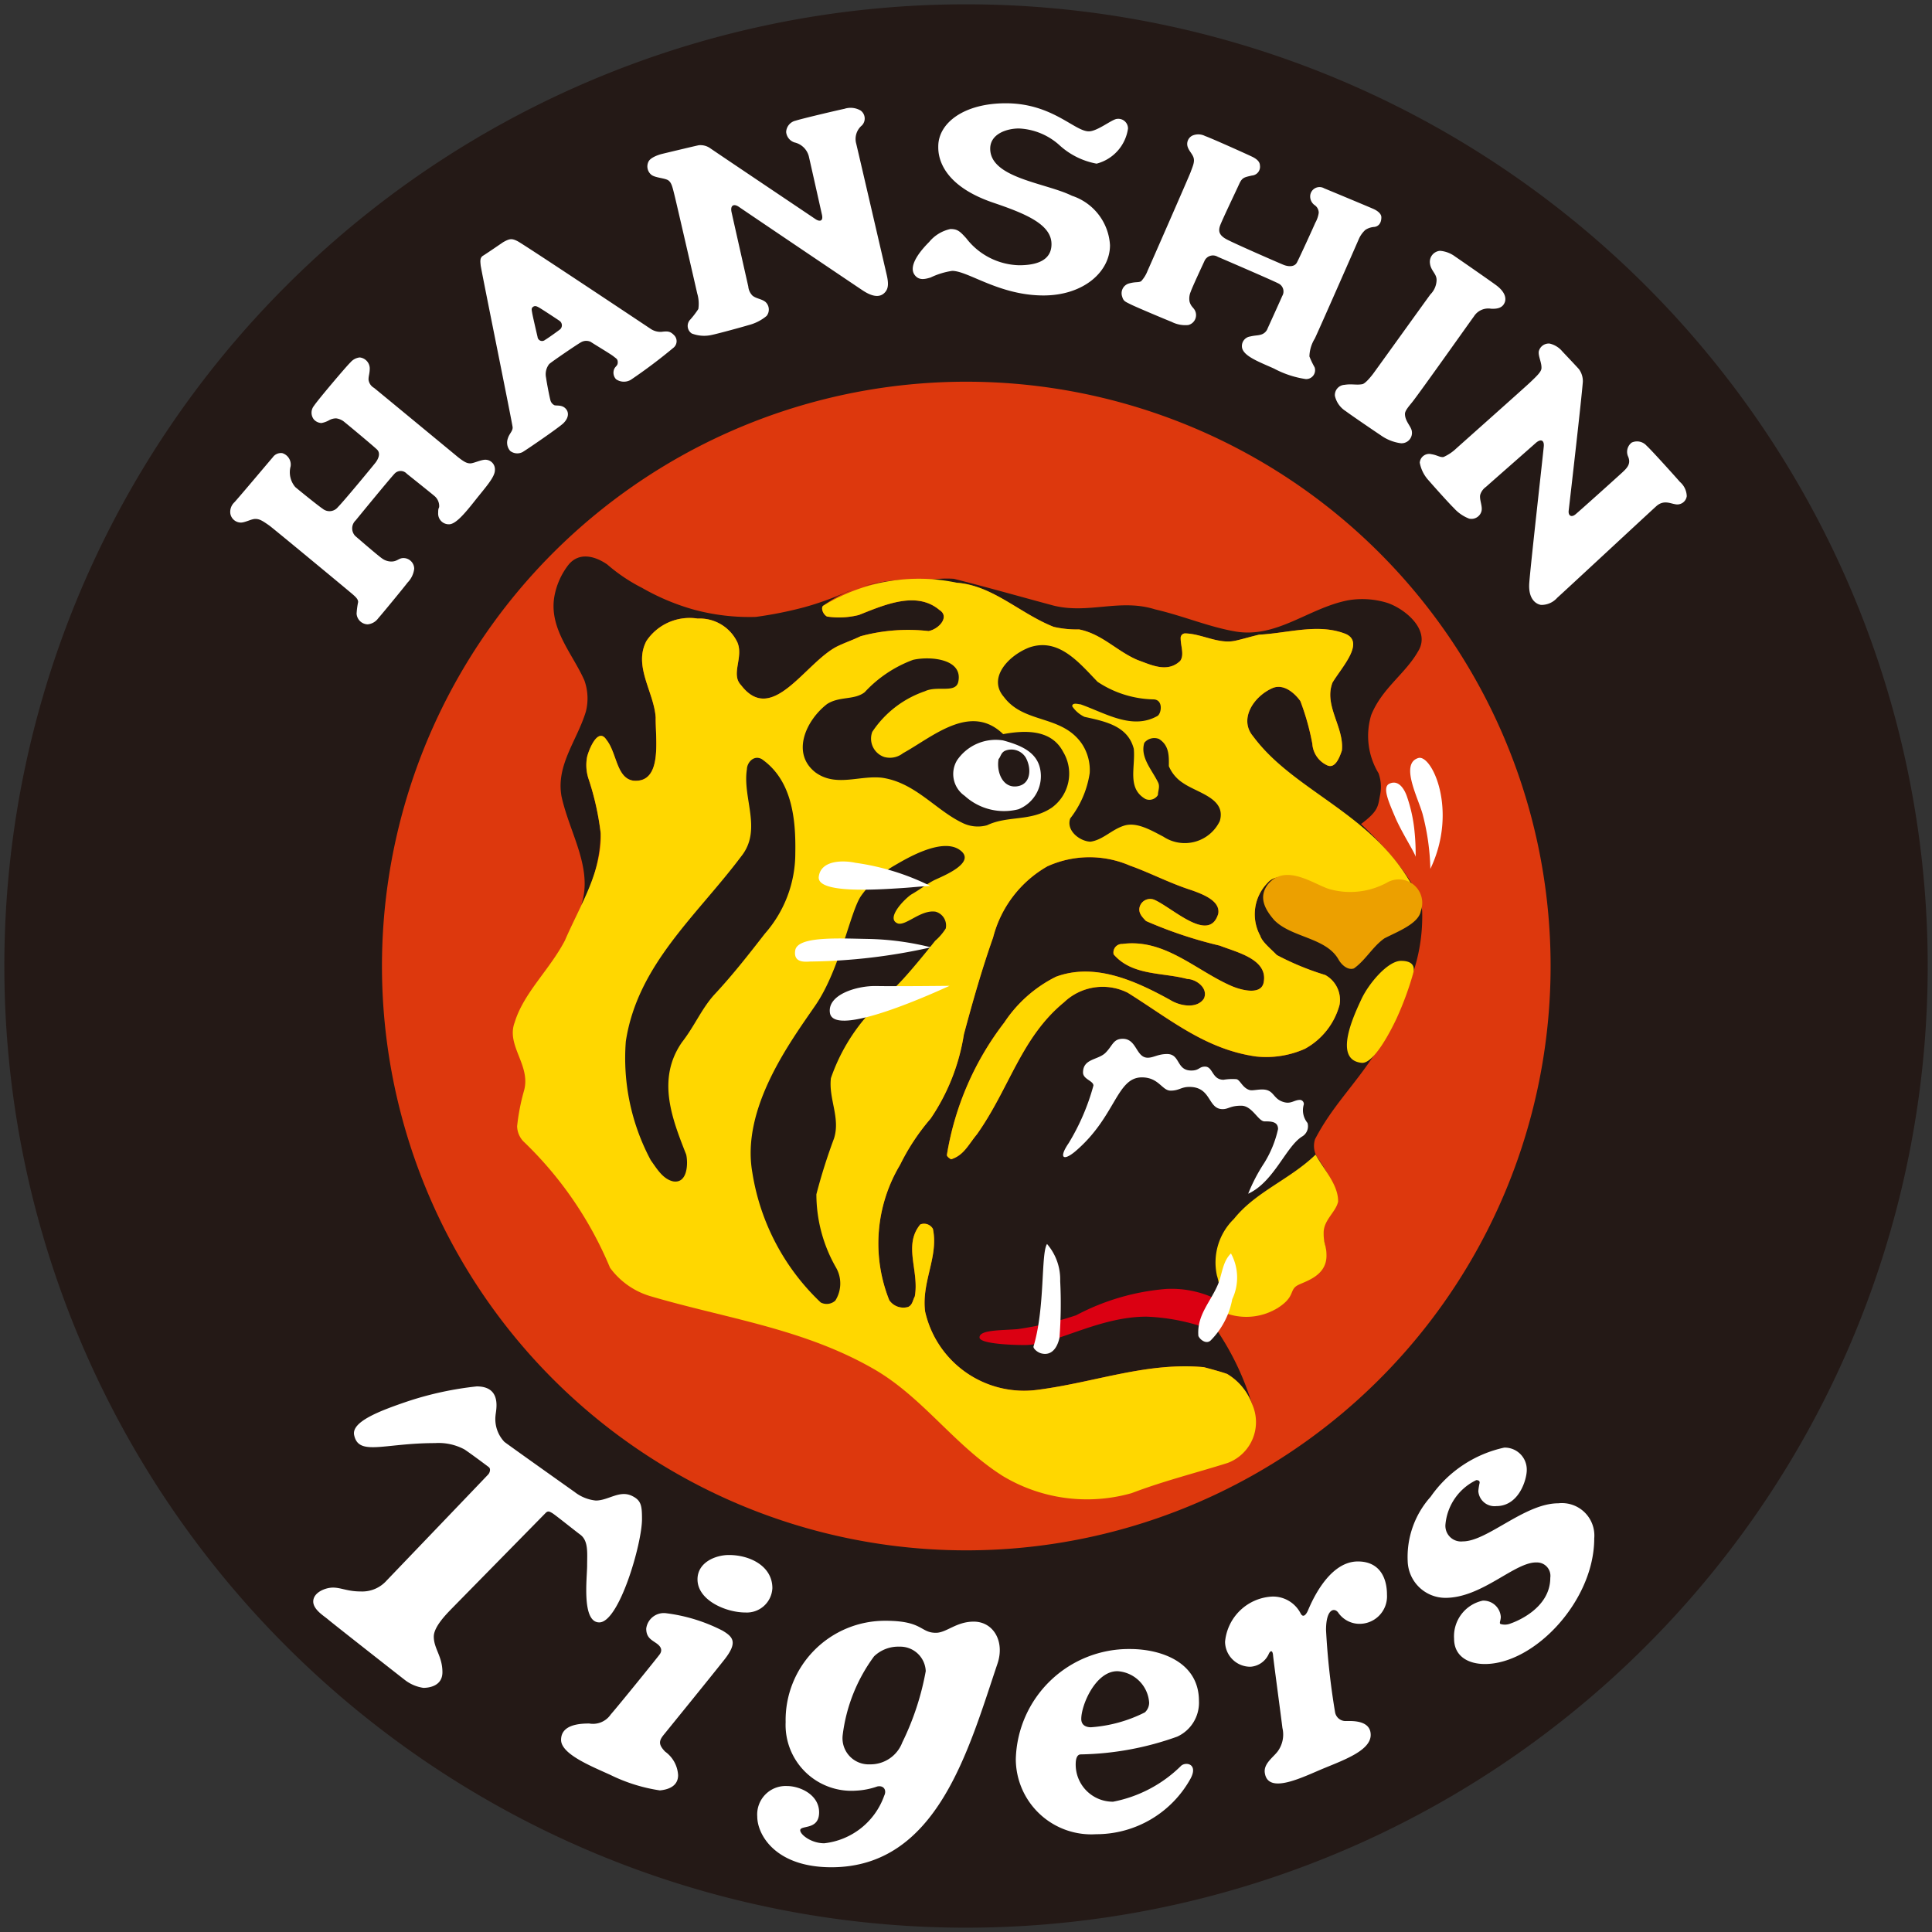 <svg xmlns="http://www.w3.org/2000/svg" viewBox="0 0 68 68"><rect x="0" y="0" width="68" height="68" fill="#333333" stroke="none"/><g id="acc459f2-fb91-4d0f-abe1-2d2b9250964b" data-name="title"><path d="M34,67.848A33.848,33.848,0,1,0,.153,34,33.847,33.847,0,0,0,34,67.848Z" fill="#241916"/><path d="M20.665 55.099c0 .439-.201 2.004.427 2.004.7 0 1.504-2.772 1.504-3.631 0-.475-.024-.663-.353-.822-.439-.213-.829.164-1.274.164a1.45 1.45 0 01-.748-.304c-.123-.086-2.291-1.625-2.468-1.761a1.164 1.164 0 01-.311-.938c.013-.171.234-1.014-.663-1.014a11.643 11.643 0 00-2.413.52c-1.027.347-2.001.725-1.901 1.194.159.749 1.042.281 2.851.281A1.925 1.925 0 0116.351 51.017c.265.179.777.563.853.621.075.057.039.191-.018.255-.058.065-3.576 3.735-3.576 3.735a1.149 1.149 0 01-.914.386c-.469 0-.688-.136-.975-.136-.274 0-.696.173-.696.49 0 .284.373.504.514.625.14.122 2.539 2.004 2.699 2.127a1.392 1.392 0 00.664.287c.207 0 .67-.068.67-.55 0-.566-.304-.828-.304-1.255 0-.353.462-.81.645-.999.232-.237 3.272-3.332 3.272-3.332.098-.11.153-.073.256-.013.103.062.804.625.979.754C20.718 54.231 20.665 54.66 20.665 55.099zM27.185 55.897c0-.774-.786-1.166-1.53-1.166-.466 0-1.105.255-1.105.858 0 .741 1.009 1.165 1.678 1.165A.901.901 0 0027.185 55.897zM25.434 57.395a5.954 5.954 0 00-2.006-.617.625.625 0 00-.683.544c0 .325.195.398.374.528.178.13.187.26.097.382-.089.123-1.429 1.779-1.721 2.113a.756.756 0 01-.756.317c-.325 0-.991.032-.991.576 0 .504 1.071.93 1.738 1.234a5.921 5.921 0 001.739.544c.267-.025.642-.13.642-.535a1.094 1.094 0 00-.456-.829c-.235-.244-.226-.374-.056-.586.171-.211 1.649-2.03 2.137-2.648C25.978 57.802 25.8 57.615 25.434 57.395zM34.272 57.076c-.617 0-.958.393-1.332.393-.552 0-.455-.423-1.77-.423a3.495 3.495 0 00-3.518 3.566 2.318 2.318 0 002.478 2.413 2.63 2.63 0 00.747-.147c.227-.049.341.13.244.325a2.534 2.534 0 01-2.111 1.674c-.52 0-.94-.39-.826-.504.114-.114.646-.009.646-.585 0-.618-.666-.926-1.138-.926a1.001 1.001 0 00-1.039 1.072c0 .642.639 1.787 2.608 1.787 3.725 0 4.824-4.131 5.848-7.169C35.372 57.769 34.962 57.076 34.272 57.076zm-2.517 4.259a1.196 1.196 0 01-1.137.764.92.92 0 01-.959-1.023 5.86 5.86 0 011.105-2.778 1.228 1.228 0 01.893-.341.899.899 0 01.926.861A9.54 9.54 0 0131.754 61.335zM38.041 61.749a10.545 10.545 0 003.395-.626 1.313 1.313 0 00.763-1.255c0-1.386-1.365-1.828-2.425-1.828a3.981 3.981 0 00-4.021 3.875 2.657 2.657 0 002.827 2.643 3.789 3.789 0 003.319-1.949c.28-.511-.139-.611-.322-.465a4.645 4.645 0 01-2.4 1.27 1.308 1.308 0 01-1.316-1.329C37.863 61.911 37.904 61.749 38.041 61.749zm1.283-2.929a1.191 1.191 0 011.122 1.101.466.466 0 01-.15.349 4.987 4.987 0 01-1.898.524c-.157 0-.341-.061-.341-.293C38.057 60.007 38.561 58.821 39.324 58.821zM47.792 54.958c-1.088 0-1.701 1.609-1.766 1.747-.065.138-.162.238-.244.09a1.091 1.091 0 00-1.007-.601 1.754 1.754 0 00-1.657 1.592.889.889 0 00.894.878.762.762 0 00.65-.464c.057-.114.13-.122.146.065.019.212.28 2.14.329 2.554a1.003 1.003 0 01-.17.829c-.159.207-.493.428-.451.743.105.796 1.352.147 2.095-.159.743-.305 1.633-.634 1.633-1.169 0-.537-.695-.488-.865-.488a.375.375 0 01-.39-.317 25.742 25.742 0 01-.317-2.887c0-.735.284-.796.422-.622a.912.912 0 00.687.402A.967.967 0 0048.817 56.128C48.817 55.535 48.56 54.958 47.792 54.958zM54.847 52.911c-1.186 0-2.497 1.341-3.363 1.341a.551.551 0 01-.609-.597 1.923 1.923 0 011.084-1.559c.069 0 .131.02.118.101a2.101 2.101 0 00-.045.285.572.572 0 00.633.528c.802 0 1.072-.942 1.072-1.267a.774.774 0 00-.792-.792 4.26 4.26 0 00-2.592 1.731 3.174 3.174 0 00-.807 2.265 1.33 1.33 0 001.328 1.292c1.299 0 2.453-1.28 3.221-1.246a.472.472 0 01.47.54c0 1.098-1.255 1.56-1.389 1.605a.53.53 0 01-.366.02c-.048-.038.013-.118.013-.252a.614.614 0 00-.633-.569 1.283 1.283 0 00-1.011 1.341c0 .609.487.89 1.083.89 1.743 0 3.85-2.217 3.85-4.423A1.142 1.142 0 0054.847 52.911zM9.486 18.503c-.265-.188-.36-.238-.5-.238-.141 0-.354.128-.512.128a.38.38 0 01-.366-.311.463.463 0 01.141-.402c.097-.098 1.261-1.481 1.352-1.585a.35.35 0 01.335-.146.421.421 0 01.293.463.801.801 0 00.164.731c.195.165.822.67.963.762a.378.378 0 00.536-.055c.213-.213 1.22-1.433 1.323-1.565.103-.134.19-.332.054-.464-.145-.139-1.054-.895-1.133-.956a.56.56 0 00-.305-.14.519.519 0 00-.25.067.849.849 0 01-.267.097.377.377 0 01-.268-.127.385.385 0 01.007-.481c.121-.189 1.157-1.413 1.279-1.523a.496.496 0 01.329-.177.394.394 0 01.353.377c0 .19-.043.262-.043.402a.386.386 0 00.195.293c.092.073 2.955 2.437 2.955 2.437.225.177.317.219.433.219s.371-.128.53-.128a.338.338 0 01.335.366c0 .25-.335.609-.7 1.071-.366.464-.683.835-.913.835a.374.374 0 01-.384-.396c0-.225.036-.14.036-.25a.463.463 0 00-.171-.353c-.128-.109-.877-.707-.969-.78a.291.291 0 00-.439.007c-.177.189-1.231 1.474-1.359 1.633a.386.386 0 00-.019.548c.176.153.811.701.945.792a.559.559 0 00.323.11c.219 0 .257-.122.433-.122a.38.38 0 01.377.377.836.836 0 01-.231.482c-.134.177-.895 1.103-1.036 1.261a.52.52 0 01-.372.213.402.402 0 01-.389-.377 2.873 2.873 0 01.054-.408c0-.104-.091-.183-.195-.275C12.307 20.824 9.613 18.594 9.486 18.503zM49.722 14.133c-.114.146-.272.313-.272.434 0 .265.223.439.243.618a.365.365 0 01-.394.415 1.571 1.571 0 01-.707-.284c-.185-.122-1.058-.717-1.226-.845a.855.855 0 01-.382-.54.36.36 0 01.337-.386c.265-.042.418.017.629-.024.102-.019.29-.248.374-.358.084-.11 1.927-2.677 2.023-2.803a.736.736 0 00.216-.508c0-.224-.206-.323-.234-.589a.388.388 0 01.356-.435 1.028 1.028 0 01.533.203c.224.152 1.255.869 1.441 1.007.342.253.351.481.305.6-.073.191-.244.24-.484.228a.595.595 0 00-.601.268C51.708 11.367 50.037 13.728 49.722 14.133zM23.746 6.894c-.079-.317-.107-.457-.218-.542-.112-.085-.463-.091-.6-.198a.379.379 0 01-.101-.469c.071-.141.341-.235.474-.268.137-.033 1.157-.278 1.292-.305a.593.593 0 01.406.107c.569.388 3.152 2.121 3.703 2.493.141.095.28.083.229-.151-.044-.197-.35-1.565-.463-2.059a.675.675 0 00-.509-.49.428.428 0 01-.289-.363.428.428 0 01.338-.403C28.221 4.175 29.559 3.861 29.72 3.83a.697.697 0 01.577.064.349.349 0 01.042.518.622.622 0 00-.201.652c.133.563 1.009 4.338 1.073 4.618.064.28.06.457-.046.588-.128.159-.359.247-.807-.052-.496-.331-4.116-2.774-4.35-2.936-.179-.125-.314-.057-.259.188.05.228.552 2.456.588 2.614a.524.524 0 00.147.32c.134.11.313.112.453.219a.363.363 0 01.045.497 1.616 1.616 0 01-.638.324c-.213.065-1.092.305-1.299.346a1.205 1.205 0 01-.699-.053.32.32 0 01-.044-.496 3.135 3.135 0 00.277-.365 1.273 1.273 0 00-.04-.551C24.529 10.274 23.806 7.132 23.746 6.894zM53.852 13.462c.236-.225.394-.374.402-.496.014-.202-.118-.425-.094-.597a.36.36 0 01.383-.276.826.826 0 01.45.28c.106.112.499.527.581.621a.717.717 0 01.137.442c-.055.688-.421 3.868-.499 4.539-.019.168.09.254.245.124.155-.13 1.259-1.12 1.633-1.462.186-.172.328-.317.207-.585a.408.408 0 01.134-.475.448.448 0 01.523.11c.168.149 1.068 1.151 1.174 1.275a.687.687 0 01.24.503.337.337 0 01-.414.28c-.169-.025-.406-.159-.664.077-.428.389-3.255 3.018-3.481 3.218a.739.739 0 01-.57.251c-.201-.033-.452-.231-.414-.768.042-.596.486-4.53.511-4.813.019-.218-.104-.28-.291-.111-.173.156-1.623 1.427-1.743 1.537a.529.529 0 00-.205.286c-.03.172.089.395.047.568a.366.366 0 01-.435.264 1.388 1.388 0 01-.54-.374c-.161-.154-.74-.802-.878-.963a1.248 1.248 0 01-.32-.633.332.332 0 01.415-.297c.197.03.295.117.422.098a1.607 1.607 0 00.447-.3C51.291 15.751 53.675 13.631 53.852 13.462zM41.904 6.063c.074-.207.156-.368.102-.524-.047-.134-.164-.232-.208-.384a.328.328 0 01.167-.381.525.525 0 01.451.014c.195.065 1.591.691 1.697.749.121.066.229.155.232.283a.309.309 0 01-.281.358c-.267.062-.343.066-.449.299-.104.232-.628 1.322-.678 1.481-.05.16-.045.309.218.456.264.147 1.867.845 2.021.907.158.064.382.086.471-.081.096-.179.609-1.305.646-1.397a1.007 1.007 0 00.122-.353A.329.329 0 0046.267 7.217a.376.376 0 01-.153-.307.329.329 0 01.494-.281c.218.089 1.56.648 1.733.725.115.051.278.155.278.293 0 .265-.159.335-.26.341a.655.655 0 00-.302.103.948.948 0 00-.231.323c-.045.108-1.452 3.308-1.55 3.503a1.259 1.259 0 00-.189.628 3.02 3.02 0 00.183.383.313.313 0 01-.311.414 3.446 3.446 0 01-1.121-.371c-.561-.25-1.127-.457-1.127-.786a.339.339 0 01.286-.341c.181-.042.267-.033.372-.063a.352.352 0 00.25-.229c.07-.153.466-1.025.511-1.133a.312.312 0 00-.127-.439c-.23-.119-1.955-.861-2.142-.941a.325.325 0 00-.47.152c-.098.212-.433.929-.484 1.083a.604.604 0 00-.039.341c.06.211.167.209.216.379a.36.36 0 01-.261.446 1.063 1.063 0 01-.587-.112c-.207-.081-1.244-.517-1.434-.612-.202-.101-.26-.115-.306-.278a.358.358 0 01.226-.457c.258-.073.323-.027.439-.08a1.138 1.138 0 00.23-.371C40.45 9.405 41.85 6.211 41.904 6.063zM23.729 11.801c-.138-.142-.22-.15-.451-.121a.624.624 0 01-.366-.098c-.073-.049-4.479-2.985-4.699-3.095-.2-.101-.277-.089-.503.037 0 0-.586.402-.707.475-.121.073-.097.207-.085.341s1.118 5.576 1.125 5.698c.008.134-.118.227-.166.386a.443.443 0 00.08.447.406.406 0 00.435.041c.147-.085 1.296-.873 1.442-1.02.183-.183.207-.39.057-.528-.129-.119-.305-.077-.378-.102a.273.273 0 01-.145-.195c-.025-.085-.123-.584-.147-.767a.582.582 0 01.109-.487c.11-.097.987-.695 1.121-.767a.365.365 0 01.341-.013c.085.061.72.439.805.512.086.073.146.085.146.207s-.073.13-.121.227a.337.337 0 00.061.369.484.484 0 00.52.02A18.674 18.674 0 0023.717 12.228.296.296 0 0023.729 11.801zm-4.015-.21c-.079.063-.401.295-.532.374a.16.16 0 01-.262-.107c-.02-.085-.171-.731-.189-.844-.019-.112-.037-.164.03-.213.068-.049.126-.027.229.034.11.064.603.388.707.46A.192.192 0 0119.714 11.592zM35.401 3.635c-1.486 0-2.377.702-2.377 1.518 0 .192-.037 1.312 1.938 1.982 1.15.39 2.047.766 2.047 1.458 0 .305-.142.743-1.14.743a2.423 2.423 0 01-1.857-.946c-.231-.257-.316-.329-.561-.329a1.327 1.327 0 00-.747.455c-.207.207-.776.812-.508 1.165.147.194.353.149.561.085a2.641 2.641 0 01.756-.232c.564 0 1.656.865 3.216.865 1.401 0 2.339-.828 2.339-1.767a1.947 1.947 0 00-1.34-1.742c-.918-.455-2.876-.618-2.876-1.658 0-.52.585-.71 1.011-.71a2.279 2.279 0 011.413.576 2.639 2.639 0 001.32.662 1.495 1.495 0 001.106-1.235.34.34 0 00-.379-.341c-.17 0-.694.439-.999.439C37.818 4.625 37.041 3.635 35.401 3.635z" fill="#fff"/><path d="M34.01,54.567a20.566,20.566,0,1,0-20.566-20.565A20.565,20.565,0,0,0,34.01,54.567Z" fill="#dd380d"/><path d="M32.59,20.427a6.062,6.062,0,0,0-2.196.206A7.078,7.078,0,0,1,32.59,20.427Z" fill="#231815"/><path d="M20.62,25.047c-.309,1.019-1.056,1.883-.856,2.984.271,1.247,1.055,2.432.741,3.669a1.361,1.361,0,0,0-.037.146,5.493,5.493,0,0,0,.673-2.526,9.645,9.645,0,0,0-.415-1.872,1.548,1.548,0,0,1-.06-.821c.079-.298.391-1.039.681-.585.365.454.348,1.349.945,1.434,1.043.092.772-1.479.785-2.225-.06-.896-.79-1.804-.326-2.691a1.831,1.831,0,0,1,1.804-.789,1.466,1.466,0,0,1,1.402.846c.214.526-.243,1.115.123,1.494,1.094,1.437,2.252-.782,3.382-1.359.301-.144.526-.215.827-.359A6.364,6.364,0,0,1,32.68,22.212c.374-.069.755-.509.387-.74-.809-.685-1.937-.183-2.838.174a2.85,2.85,0,0,1-1.12.055c-.148-.077-.218-.302-.142-.376a4.157,4.157,0,0,1,1.061-.575c-.064.023-.128.044-.19.068a10.507,10.507,0,0,1-1.546.559,13.901,13.901,0,0,1-1.688.336,7.473,7.473,0,0,1-2.19-.258,7.985,7.985,0,0,1-1.814-.763,6.023,6.023,0,0,1-1.229-.826c-.433-.3-1.016-.457-1.39.049a2.558,2.558,0,0,0-.457,1.016c-.239,1.165.623,2.059,1.044,3.016A1.873,1.873,0,0,1,20.62,25.047Z" fill="#241916"/><path d="M47.903,29.004c.633-.475.593-.627.678-1.056a1.423,1.423,0,0,0-.061-.732,2.536,2.536,0,0,1-.257-2.052c.383-.944,1.196-1.442,1.649-2.239.452-.724-.413-1.47-1.068-1.701a2.985,2.985,0,0,0-1.388-.097c-1.394.268-2.51,1.345-3.969,1.1-.948-.162-1.82-.544-2.839-.781-1.236-.387-2.344.179-3.581-.135-1.165-.313-2.256-.625-3.494-.939a3.71,3.71,0,0,0-.942.056c.351.016.701.046,1.048.084,1.266.097,2.219,1.083,3.406,1.552a3.598,3.598,0,0,0,.893.09c.818.164,1.328.77,2.07,1.081.445.157,1.036.466,1.491.026.153-.221.009-.522.015-.82a.16.16,0,0,1,.151-.147c.597.01,1.188.394,1.787.255.299-.069.524-.14.824-.21,1.046-.056,2.096-.411,3.059-.021.666.31-.17,1.191-.477,1.708-.313.815.42,1.574.33,2.393-.077.222-.234.667-.53.512a.9.9,0,0,1-.51-.755,8.659,8.659,0,0,0-.421-1.5c-.219-.302-.587-.607-.963-.464-.675.287-1.213,1.098-.701,1.704,1.458,1.966,4.146,3.04,5.509,5.498-.454.365-1.333.199-1.856.265l-1.589-.576c-.447-.082-1.173-.468-1.554-.027a1.579,1.579,0,0,0-.259,1.859c.071.225.366.454.585.681a9.627,9.627,0,0,0,1.703.702,1,1,0,0,1,.504,1.053,2.507,2.507,0,0,1-1.22,1.546,3.351,3.351,0,0,1-1.721.269c-1.786-.255-3.037-1.321-4.512-2.242a1.968,1.968,0,0,0-2.243.334c-1.514,1.242-1.918,3.026-3.066,4.647-.304.368-.46.738-.91.88,0,0-.149-.078-.148-.153a10.37,10.37,0,0,1,2.022-4.665,4.681,4.681,0,0,1,1.819-1.609c1.351-.499,2.758.122,4.014.815.369.231.964.316,1.195-.053.156-.371-.287-.677-.585-.682-.892-.239-1.938-.108-2.596-.866a.3.3,0,0,1,.305-.367c1.496-.198,2.594.94,3.854,1.484.37.156,1.038.317,1.121-.13.164-.818-.952-1.061-1.544-1.295a15.132,15.132,0,0,1-2.596-.866c-.147-.151-.293-.303-.215-.526a.385.385,0,0,1,.526-.214c.666.31,1.914,1.525,2.23.486.082-.446-.511-.681-.955-.837-.742-.237-1.481-.623-2.149-.858a3.585,3.585,0,0,0-2.91.024,4.044,4.044,0,0,0-1.909,2.503c-.393,1.112-.71,2.225-1.029,3.413a7.281,7.281,0,0,1-1.171,2.964,7.661,7.661,0,0,0-1.073,1.623,5.388,5.388,0,0,0-.382,4.768.602.602,0,0,0,.667.236c.151-.073.153-.221.231-.369.165-.892-.416-1.798.193-2.533a.358.358,0,0,1,.445.156c.207.973-.405,1.858-.275,2.905a3.569,3.569,0,0,0,3.98,2.756c2.02-.264,3.822-.979,5.833-.794.297.08.594.16.817.238a2.057,2.057,0,0,1,.877,1.059v.001a9.606,9.606,0,0,0-1.228-2.589l.273-.621a6.783,6.783,0,0,0,1.268.037,1.241,1.241,0,0,0,1.011-.761c.227-.435,1.126-.477,1.249-1.066.109-.524-.073-.608-.073-1.054,0-.821,1.188-.616-.225-2.668a.759.759,0,0,1-.055-.603c.605-1.16,1.375-1.877,2.126-3.034a5.553,5.553,0,0,0,.8-1.422c.182-.5.313-.772.479-1.272a6.229,6.229,0,0,0,.366-2.229C50.059,30.966,47.903,29.004,47.903,29.004Z" fill="#241916"/><path d="M30.071,20.735c.065-.024.131-.045.198-.065C30.202,20.691,30.137,20.712,30.071,20.735Z" fill="#231815"/><path d="M30.29,22.394c-.301.144-.526.214-.827.359-1.129.577-2.287,2.795-3.382,1.359-.366-.38.092-.969-.123-1.494a1.466,1.466,0,0,0-1.402-.846,1.831,1.831,0,0,0-1.804.789c-.464.888.266,1.796.326,2.691-.013.746.258,2.317-.785,2.225-.597-.085-.58-.98-.945-1.434-.29-.453-.602.288-.681.585a1.548,1.548,0,0,0,.06.821,9.645,9.645,0,0,1,.415,1.872c.051,1.344-.715,2.524-1.26,3.783-.541,1.035-1.449,1.84-1.766,2.878-.312.816.57,1.502.331,2.394a7.447,7.447,0,0,0-.246,1.263.8.8,0,0,0,.214.527,13.16,13.16,0,0,1,3.056,4.455,2.713,2.713,0,0,0,1.4.994c2.672.792,5.427,1.139,7.937,2.601,1.699.999,2.789,2.66,4.486,3.734a5.751,5.751,0,0,0,4.54.602c1.127-.429,2.251-.707,3.376-1.061a1.534,1.534,0,0,0,.858-2.074,2.057,2.057,0,0,0-.877-1.059c-.223-.079-.52-.159-.817-.238-2.011-.184-3.814.53-5.833.794a3.569,3.569,0,0,1-3.98-2.756c-.131-1.046.481-1.931.275-2.905a.358.358,0,0,0-.445-.156c-.609.735-.028,1.64-.193,2.533-.078.148-.08.296-.231.369a.602.602,0,0,1-.667-.236,5.388,5.388,0,0,1,.382-4.768,7.661,7.661,0,0,1,1.073-1.623,7.281,7.281,0,0,0,1.171-2.964c.319-1.188.637-2.301,1.029-3.413a4.044,4.044,0,0,1,1.909-2.503,3.585,3.585,0,0,1,2.91-.024c.668.235,1.407.621,2.149.858.445.156,1.038.391.955.837-.316,1.039-1.564-.176-2.23-.486a.385.385,0,0,0-.526.214c-.078.223.068.374.215.526a15.132,15.132,0,0,0,2.596.866c.592.234,1.707.477,1.544,1.295-.083.446-.751.286-1.121.13-1.26-.544-2.358-1.682-3.854-1.484a.3.3,0,0,0-.305.367c.659.758,1.704.626,2.596.866.298.005.741.311.585.682-.23.369-.826.284-1.195.053-1.256-.693-2.662-1.314-4.014-.815a4.681,4.681,0,0,0-1.819,1.609A10.37,10.37,0,0,0,33.328,40.65c-.001.074.148.153.148.153.45-.142.605-.513.91-.88,1.148-1.621,1.552-3.405,3.066-4.647a1.968,1.968,0,0,1,2.243-.334c1.476.921,2.726,1.988,4.512,2.242a3.351,3.351,0,0,0,1.721-.269,2.507,2.507,0,0,0,1.22-1.546,1,1,0,0,0-.504-1.053,9.627,9.627,0,0,1-1.703-.702c-.219-.227-.515-.456-.585-.681a1.579,1.579,0,0,1,.259-1.859c.381-.441,1.107-.055,1.554.027l1.589.576a4.585,4.585,0,0,0,1.999-.413c-1.416-2.642-4.194-3.384-5.652-5.349-.512-.606.025-1.417.701-1.704.376-.142.744.162.963.464a8.659,8.659,0,0,1,.421,1.5.9.9,0,0,0,.51.755c.296.154.453-.29.53-.512.09-.82-.643-1.578-.33-2.393.307-.517,1.143-1.398.477-1.708-.963-.389-2.013-.035-3.059.021-.3.07-.525.141-.824.21-.599.139-1.19-.245-1.787-.255a.16.16,0,0,0-.151.147c-.005.299.138.599-.015.82-.455.44-1.046.131-1.491-.026-.741-.311-1.252-.917-2.07-1.081a3.598,3.598,0,0,1-.893-.09c-1.186-.468-2.14-1.455-3.406-1.552a6.44,6.44,0,0,0-4.714.813c-.076.073-.005.299.142.376a2.85,2.85,0,0,0,1.12-.055c.902-.357,2.029-.859,2.838-.174.369.23-.013.671-.387.74A6.364,6.364,0,0,0,30.29,22.394Z" fill="gold"/><path d="M38.911,37.054c-.261.26-.792.199-.792.695,0,.24.366.289.366.459a7.832,7.832,0,0,1-.87,2.024c-.369.539-.183.649.252.275,1.404-1.206,1.43-2.587,2.324-2.587.597,0,.707.467,1.011.467s.363-.131.661-.131c.783,0,.64.782,1.17.782.207,0,.269-.121.655-.121.387,0,.597.552.819.552.223,0,.476,0,.476.271a3.832,3.832,0,0,1-.487,1.194,6.006,6.006,0,0,0-.564,1.081c.908-.414,1.329-1.666,1.904-2.017a.417.417,0,0,0,.184-.474.704.704,0,0,1-.13-.653.145.145,0,0,0-.122-.158c-.219-.004-.316.15-.575.079-.332-.091-.343-.327-.57-.414-.213-.083-.516.027-.643-.013-.247-.076-.323-.341-.454-.381a1.883,1.883,0,0,0-.46.02c-.41,0-.37-.463-.653-.463-.212,0-.197.138-.483.138-.533,0-.382-.581-.853-.581-.318,0-.476.13-.679.13-.418,0-.382-.666-.881-.666C39.179,36.563,39.166,36.799,38.911,37.054Z" fill="#fff"/><path d="M47.914,35.174c-.242.523-1.014,2.128.009,2.234.438.046,1.058-1.186,1.234-1.567a11.086,11.086,0,0,0,.585-1.592c.048-.181.032-.43-.431-.43C48.849,33.818,48.174,34.613,47.914,35.174Z" fill="gold"/><path d="M49.107 28.766c.231.541.698 1.258.719 1.395a7.911 7.911 0 00-.042-.926 5.272 5.272 0 00-.254-1.17c-.069-.22-.274-.651-.631-.48C48.646 27.707 48.871 28.211 49.107 28.766zM50.069 28.646a8.318 8.318 0 01.275 1.936c.985-2.062.048-4.044-.424-3.902C49.271 26.877 49.905 28.066 50.069 28.646z" fill="#fff"/><path d="M41.042,45.367a8.163,8.163,0,0,0-3.167.927,11.7,11.7,0,0,1-2.059.487c-.621.048-1.34.024-1.34.293,0,.216,1.064.267,1.595.267,1.061,0,2.584-.999,4.278-.999a7.167,7.167,0,0,1,1.936.342c.379.145.439-.999.439-.999A3.597,3.597,0,0,0,41.042,45.367Z" fill="#db0012"/><path d="M45.689,45.229c.273-.139.999-.325.999-1.031,0-.398-.1-.362-.1-.81,0-.449.428-.723.509-1.094.01-.597-.503-1.128-.792-1.656-.911.88-2.111,1.306-2.874,2.263a2.138,2.138,0,0,0-.598,1.997c.22.698-.04,1.262.378,1.347a2.119,2.119,0,0,0,1.755-.204C45.614,45.627,45.357,45.401,45.689,45.229Z" fill="gold"/><path d="M26.921 32.861c-.575.739-1.122 1.443-1.794 2.163-.447.504-.677 1.085-1.126 1.662-.9 1.301-.34 2.7.151 3.952.068.293.055 1.025-.456.943-.365-.079-.578-.449-.791-.745a7.62 7.62 0 01-.878-4.184c.412-2.698 2.491-4.417 4.062-6.511.749-.938.036-2.048.2-3.069.004-.219.228-.508.518-.357 1.083.75 1.206 2.142 1.185 3.312A4.285 4.285 0 0126.921 32.861zM30.308 31.531a3.76 3.76 0 011.188-1.076c.318-.18 1.627-.995 2.277-.545.651.45-.641.946-.89 1.069-.248.124-.449.296-.819.51-.297.214-.893.862-.457 1.016.292.078.814-.498 1.324-.416a.503.503 0 01.356.591 1.937 1.937 0 01-.373.433s-.731.924-1.189 1.411c-.311.33-.543.554-1.086 1.093a6.609 6.609 0 00-1.394 2.331c-.086.73.341 1.396.109 2.123a20.109 20.109 0 00-.62 1.964 5.196 5.196 0 00.687 2.572 1.125 1.125 0 01-.021 1.17.451.451 0 01-.514.065 8.014 8.014 0 01-2.407-4.577c-.4-2.274 1.361-4.626 2.224-5.885S29.927 32.075 30.308 31.531z" fill="#241916"/><path d="M28.818,30.858c.073-.592.866-.583,1.292-.49a8.575,8.575,0,0,1,2.638.816c-.336.012-.601.046-.942.069C30.778,31.321,28.745,31.45,28.818,30.858Zm1.728,2.189c-1.027-.017-2.477-.103-2.557.404-.08.507.468.381.587.391a20.351,20.351,0,0,0,4.189-.499A9.887,9.887,0,0,0,30.546,33.047Zm.29,1.658c-.684-.012-1.723.305-1.625.946.141.92,3.801-.769,4.21-.953C33.421,34.698,31.607,34.719,30.837,34.705Z" fill="#fff"/><path d="M32.555,24.329a3.63,3.63,0,0,0-1.854,1.43.682.682,0,0,0,.424.885.745.745,0,0,0,.66-.135c1.034-.567,2.371-1.787,3.523-.67.733-.134,1.685-.189,2.11.622a1.481,1.481,0,0,1-.4,1.967c-.74.499-1.541.266-2.279.619a1.22,1.22,0,0,1-.875-.089c-.943-.455-1.658-1.418-2.825-1.585-.803-.087-1.615.337-2.337-.186-.866-.674-.334-1.835.408-2.407.444-.284.953-.13,1.324-.416A4.385,4.385,0,0,1,32.136,23.225c.587-.136,1.756-.043,1.595.759C33.65,24.422,32.997,24.118,32.555,24.329Z" fill="#241916"/><path d="M41.64,27.56c.514.356,1.526.538,1.293,1.338a1.366,1.366,0,0,1-1.984.551c-.435-.227-.942-.528-1.383-.389-.442.138-.741.499-1.181.564-.365-.006-.87-.381-.717-.817a3.42,3.42,0,0,0,.686-1.597,1.675,1.675,0,0,0-.274-1.029c-.714-1.036-2.036-.694-2.751-1.657-.574-.668.172-1.46.909-1.739,1.03-.348,1.746.543,2.392,1.212a3.679,3.679,0,0,0,1.965.619c.365.006.283.517.135.588-.886.496-1.826-.106-2.698-.414-.073-.001-.291-.078-.294.068a1.069,1.069,0,0,0,.433.373c.729.16,1.53.319,1.735,1.127.061.66-.243,1.385.408,1.763a.351.351,0,0,0,.441-.139c.002-.146.078-.291.008-.439-.212-.442-.643-.889-.487-1.398a.452.452,0,0,1,.514-.137c.361.225.355.591.349.957A1.306,1.306,0,0,0,41.64,27.56Z" fill="#241916"/><path d="M35.847,28.483a1.254,1.254,0,0,0,.756-1.449c-.135-.588-.717-.817-1.299-.974a1.647,1.647,0,0,0-1.621.703.934.934,0,0,0,.271,1.248A2.053,2.053,0,0,0,35.847,28.483Z" fill="#fff"/><path d="M35.788,27.677c-.508.063-.722-.525-.641-.962.074-.072.077-.218.225-.289a.592.592,0,0,1,.727.232C36.31,27.028,36.3,27.613,35.788,27.677Z" fill="#241916"/><path d="M42.868 45.206c-.261.622-.75 1.084-.689 1.816.07.148.287.298.436.154a2.784 2.784 0 00.756-1.449 1.773 1.773 0 00-.045-1.61C43.028 44.405 43.02 44.844 42.868 45.206zM37.315 45.087a1.909 1.909 0 00-.463-1.303c-.22.341-.062 2.229-.475 3.606-.021.07.134.207.267.243.36.098.567-.184.646-.548A15.717 15.717 0 0037.315 45.087z" fill="#fff"/><path d="M47.112,33.772c.115.203.335.386.542.313.416-.296.651-.758,1.068-1.055.413-.22,1.209-.509,1.285-.964a.826.826,0,0,0-1.204-.993,2.704,2.704,0,0,1-1.962.234c-.528-.127-1.563-.958-2.209-.189-.349.45-.119.88.216,1.266C45.453,33.004,46.674,32.993,47.112,33.772Z" fill="#eca000"/></g></svg>